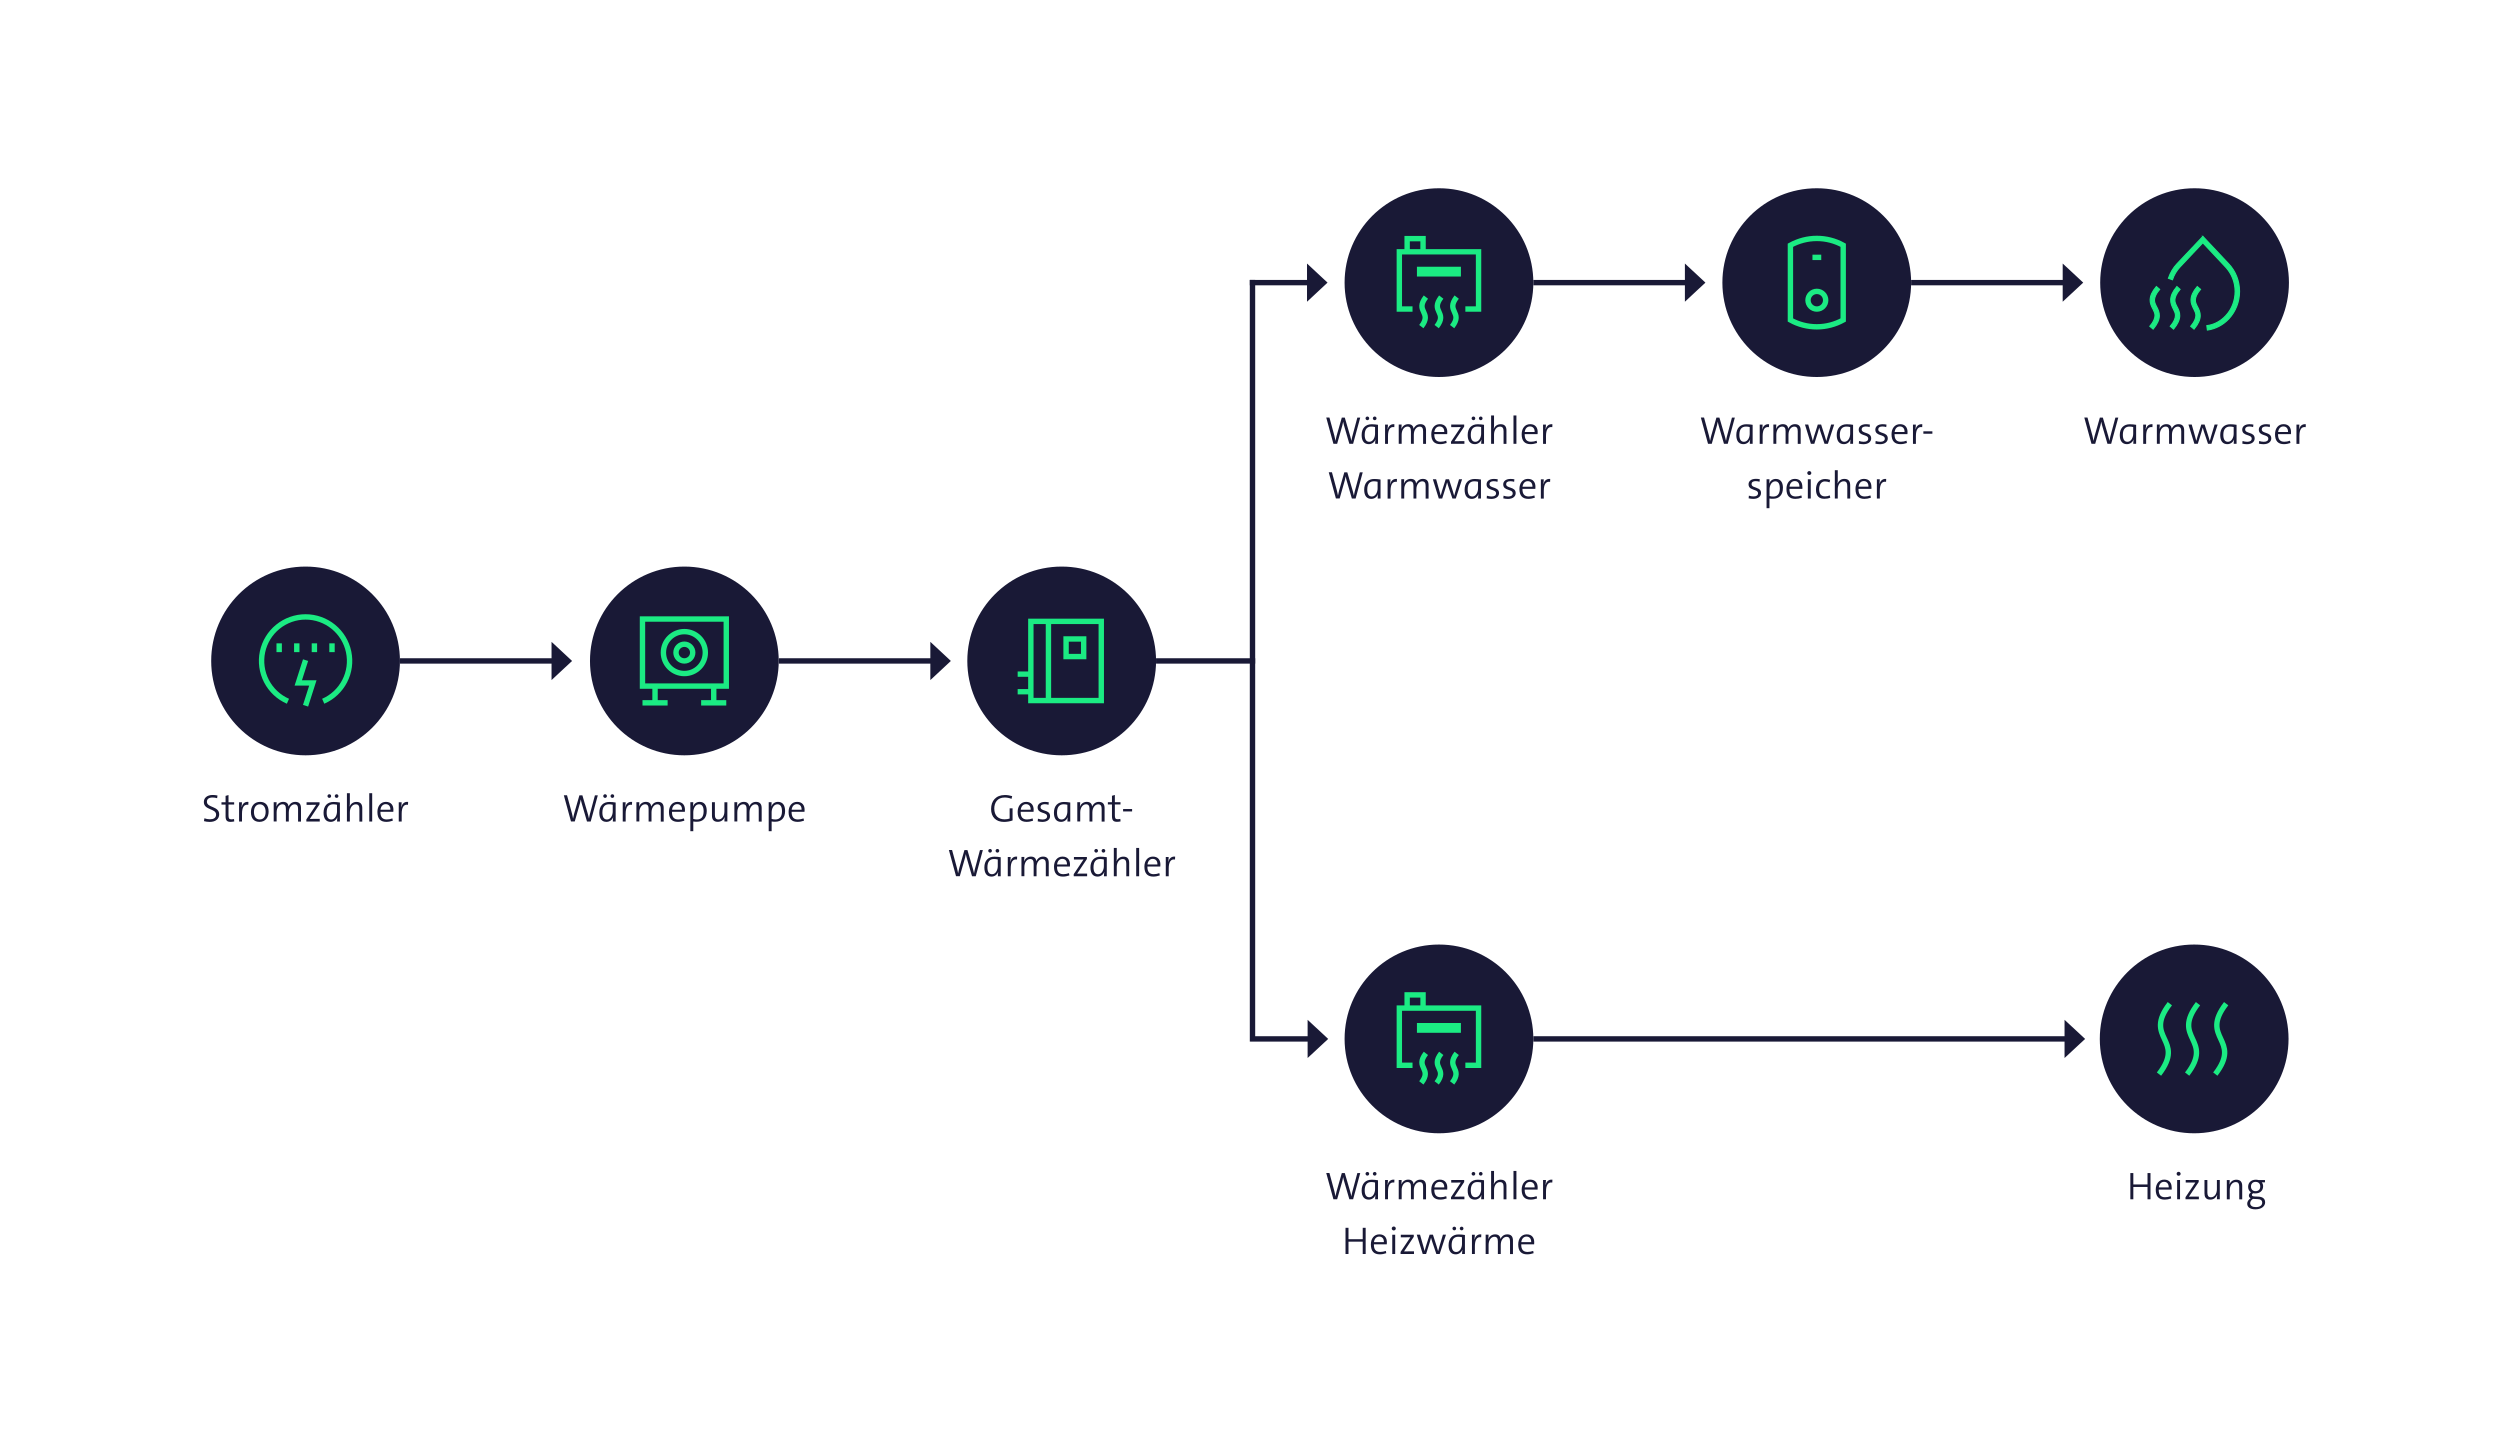 <?xml version="1.0" encoding="UTF-8"?>
<svg xmlns="http://www.w3.org/2000/svg" id="uuid-a3b509a4-7b6c-4c95-9999-f2cfce9d9f2f" version="1.1" viewBox="0 0 579.74 334.7">
  <rect x="0" y="0" width="579.74" height="334.7" fill="#808080" stroke="none"/>
  <defs>
    <style>
      .st0 {
        fill: #191936;
      }

      .st1 {
        fill: #fff;
      }

      .st2 {
        isolation: isolate;
      }

      .st3 {
        stroke-miterlimit: 10;
        stroke-width: .26px;
      }

      .st3, .st4 {
        stroke: #1beb83;
      }

      .st3, .st4, .st5 {
        fill: none;
      }

      .st6 {
        fill: #1beb83;
      }

      .st4, .st5 {
        stroke-width: 1.25px;
      }

      .st5 {
        stroke: #191936;
      }
    </style>
  </defs>
  <g id="uuid-f685efce-9c7c-441b-bcf1-b6409658426c">
    <g>
      <polygon class="st1" points="0 0 0 334.7 579.74 334.7 579.74 0 0 0 0 0"></polygon>
      <line class="st5" x1="92.75" y1="153.27" x2="128.74" y2="153.27"></line>
      <polyline class="st0" points="132.66 153.27 127.9 157.71 127.9 148.84 132.66 153.27"></polyline>
      <line class="st5" x1="180.59" y1="153.27" x2="216.59" y2="153.27"></line>
      <polyline class="st0" points="220.5 153.27 215.74 157.71 215.74 148.84 220.5 153.27"></polyline>
      <line class="st5" x1="355.57" y1="65.54" x2="391.56" y2="65.54"></line>
      <polyline class="st0" points="395.48 65.54 390.72 69.97 390.72 61.11 395.48 65.54"></polyline>
      <line class="st5" x1="443.18" y1="65.54" x2="479.18" y2="65.54"></line>
      <polyline class="st0" points="483.09 65.54 478.33 69.97 478.33 61.11 483.09 65.54"></polyline>
      <line class="st5" x1="355.57" y1="240.92" x2="479.61" y2="240.92"></line>
      <polyline class="st0" points="483.53 240.92 478.76 245.35 478.76 236.49 483.53 240.92"></polyline>
      <path class="st5" d="M290.45,241.54V64.91M290.1,240.92h13.98"></path>
      <polyline class="st0" points="308 240.92 303.23 245.35 303.23 236.49 308 240.92"></polyline>
      <path class="st5" d="M268.08,153.27h22.99M289.83,65.54h14.11"></path>
      <polyline class="st0" points="307.85 65.54 303.09 69.97 303.09 61.11 307.85 65.54"></polyline>
      <path class="st0" d="M50.42,184.47c-.33-.07-.74-.12-1.09-.12-1.31,0-2.06.68-2.06,1.63,0,1.94,2.84,1.46,2.84,2.92,0,.78-.59,1.09-1.42,1.09-.44,0-.91-.09-1.29-.23l-.1.66c.38.11.86.18,1.34.18,1.42,0,2.19-.75,2.19-1.76,0-1.95-2.85-1.49-2.85-2.91,0-.62.44-.99,1.31-.99.36,0,.74.06,1.06.16l.08-.62h-.01ZM54.27,189.93c-.18.05-.4.07-.62.07-.52,0-.66-.21-.66-.94v-2.49h1.31v-.53h-1.31v-1.67l-.68.19v1.49h-.95v.53h.95v2.68c0,.94.28,1.33,1.16,1.33.27,0,.6-.05.85-.1l-.05-.56ZM57.6,185.96c-.94-.11-1.4.55-1.58,1.21h-.02c.07-.4.11-.84.11-1.13h-.67v4.47h.68v-1.79c0-1.5.47-2.26,1.46-2.09l.03-.67h0ZM62.29,188.22c0-1.54-.78-2.27-1.97-2.27-1.4,0-2.13,1.05-2.13,2.37,0,1.54.78,2.27,1.98,2.27,1.4,0,2.12-1.05,2.12-2.37h0ZM61.6,188.27c0,1.22-.59,1.76-1.37,1.76-.84,0-1.34-.63-1.34-1.75s.54-1.76,1.36-1.76,1.35.64,1.35,1.76h0ZM69.8,190.51v-3.11c0-.83-.32-1.45-1.32-1.45-.91,0-1.4.65-1.57,1.07-.05-.57-.38-1.07-1.24-1.07-.74,0-1.32.43-1.58,1.09h-.02c.05-.29.07-.71.07-1.01h-.67v4.47h.68v-2.12c0-1.1.6-1.87,1.34-1.87.62,0,.81.41.81,1.11v2.89h.67v-2.12c0-1.16.66-1.87,1.34-1.87.63,0,.81.41.81,1.11v2.89h.68ZM74.15,190.51v-.62h-1.01c-.42,0-1.03,0-1.3.02l2.26-3.4v-.47h-3.01v.6h.96c.5,0,.98,0,1.27-.02l-2.28,3.41v.48h3.11ZM78.82,190.51v-4.41c-.45-.08-.96-.13-1.46-.13-1.44,0-2.33.91-2.33,2.51,0,1.38.6,2.11,1.65,2.11.71,0,1.29-.42,1.54-1.06h.02c-.06.28-.08.71-.08.98h.67,0ZM78.15,188.19c0,.8-.44,1.85-1.33,1.85-.74,0-1.07-.6-1.07-1.61,0-1.35.6-1.92,1.53-1.92.29,0,.58.04.87.11v1.58h0ZM78.48,184.6c0-.23-.19-.42-.42-.42s-.43.19-.43.42.19.43.43.43.42-.19.42-.43h0ZM76.79,184.6c0-.23-.19-.42-.42-.42s-.43.19-.43.42.19.43.43.43.42-.19.42-.43h0ZM84.01,190.51v-3.11c0-.8-.32-1.44-1.34-1.44-.77,0-1.33.42-1.59,1.08h-.02c.05-.23.07-.6.07-.9v-2.2h-.68v6.57h.68v-2.14c0-1.06.57-1.85,1.37-1.85.65,0,.84.41.84,1.11v2.89h.68-.01ZM86.31,190.51v-6.57h-.68v6.57h.68ZM90.99,189.79c-.45.16-.88.24-1.31.24-.99,0-1.48-.55-1.46-1.77h2.99s.02-.23.02-.48c0-.99-.5-1.83-1.74-1.83s-1.97,1.01-1.97,2.34c0,1.57.72,2.3,2.07,2.3.52,0,1.03-.11,1.5-.27l-.1-.53ZM88.23,187.77c.1-.83.58-1.29,1.21-1.29.68,0,1.11.47,1.09,1.29,0,0-2.3,0-2.3,0ZM94.63,185.96c-.94-.11-1.4.55-1.58,1.21h-.02c.07-.4.11-.84.11-1.13h-.67v4.47h.68v-1.79c0-1.5.47-2.26,1.46-2.09l.03-.67h-.01Z"></path>
      <g class="st2">
        <g class="st2">
          <path class="st0" d="M400.65,102.92h-.87l-1.24-4.27c-.04-.14-.07-.29-.11-.44-.04-.15-.07-.29-.09-.43h0c-.06.35-.12.64-.18.86l-1.21,4.27h-.87l-1.66-6.08h.74l1.14,4.19c.06.25.11.46.15.66.04.19.08.38.11.57h0c.04-.22.08-.43.13-.62.04-.19.09-.38.13-.56l1.21-4.23h.69l1.26,4.3c.05.17.1.36.14.55.05.19.09.38.13.56h0c.02-.17.05-.33.09-.5s.07-.33.11-.5l1.18-4.41h.67l-1.65,6.08Z"></path>
        </g>
      </g>
      <path class="st0" d="M406.43,102.92v-4.41c-.45-.08-.96-.13-1.46-.13-1.44,0-2.33.91-2.33,2.51,0,1.38.6,2.11,1.65,2.11.71,0,1.29-.42,1.54-1.06h.02c-.06.28-.08.71-.08.98h.67-.01ZM405.75,100.6c0,.8-.44,1.85-1.33,1.85-.74,0-1.07-.6-1.07-1.61,0-1.35.6-1.92,1.53-1.92.29,0,.58.04.87.11v1.58h0ZM410.23,98.38c-.94-.11-1.4.55-1.58,1.21h-.02c.07-.4.11-.84.11-1.13h-.67v4.47h.68v-1.79c0-1.5.47-2.26,1.46-2.09l.03-.67h0ZM417.57,102.92v-3.11c0-.83-.32-1.45-1.32-1.45-.91,0-1.4.65-1.57,1.07-.05-.57-.38-1.07-1.24-1.07-.74,0-1.32.43-1.58,1.09h-.02c.05-.29.07-.71.07-1.01h-.67v4.47h.68v-2.12c0-1.1.6-1.87,1.34-1.87.62,0,.81.41.81,1.11v2.89h.67v-2.12c0-1.16.66-1.87,1.34-1.87.63,0,.81.41.81,1.11v2.89h.68ZM425.35,98.45h-.72l-.81,2.71c-.13.45-.23.76-.3,1.09h-.02c-.06-.28-.14-.54-.32-1.1l-.87-2.7h-.77l-.86,2.7c-.11.36-.22.75-.3,1.09h0c-.06-.29-.19-.68-.29-1.08l-.77-2.71h-.76l1.38,4.47h.79l.82-2.63c.11-.38.23-.77.32-1.14h0c.07.28.16.59.25.86l.98,2.91h.78l1.46-4.47h0ZM429.72,102.92v-4.41c-.45-.08-.96-.13-1.46-.13-1.44,0-2.33.91-2.33,2.51,0,1.38.6,2.11,1.65,2.11.71,0,1.29-.42,1.54-1.06h.02c-.06.28-.08.71-.08.98h.67-.01ZM429.05,100.6c0,.8-.44,1.85-1.33,1.85-.74,0-1.07-.6-1.07-1.61,0-1.35.6-1.92,1.53-1.92.29,0,.58.04.87.11v1.58h0ZM433.63,98.46c-.28-.05-.59-.09-.89-.09-1.13,0-1.71.56-1.71,1.26,0,1.58,2.2,1.02,2.2,2.09,0,.46-.37.73-1.04.73-.36,0-.79-.08-1.08-.19l-.06.62c.29.07.69.13,1.07.13,1.17,0,1.8-.6,1.8-1.34,0-1.58-2.21-1.03-2.21-2.09,0-.41.32-.68.95-.68.31,0,.63.05.9.14l.06-.58h0ZM437.48,98.46c-.28-.05-.59-.09-.89-.09-1.13,0-1.71.56-1.71,1.26,0,1.58,2.2,1.02,2.2,2.09,0,.46-.37.73-1.04.73-.36,0-.79-.08-1.08-.19l-.06.62c.29.07.69.13,1.07.13,1.17,0,1.8-.6,1.8-1.34,0-1.58-2.21-1.03-2.21-2.09,0-.41.32-.68.95-.68.31,0,.63.05.9.14l.06-.58h0ZM442.11,102.2c-.45.16-.88.24-1.31.24-.99,0-1.48-.55-1.46-1.77h2.99s.02-.23.02-.48c0-.99-.5-1.83-1.74-1.83s-1.97,1.01-1.97,2.34c0,1.57.72,2.3,2.07,2.3.52,0,1.03-.11,1.5-.27l-.1-.53ZM439.36,100.18c.1-.83.58-1.29,1.21-1.29.68,0,1.11.47,1.09,1.29h-2.3ZM445.77,98.38c-.94-.11-1.4.55-1.58,1.21h-.02c.07-.4.11-.84.11-1.13h-.67v4.47h.68v-1.79c0-1.5.47-2.26,1.46-2.09l.03-.67h0Z"></path>
      <g class="st2">
        <g class="st2">
          <path class="st0" d="M446.02,100.58v-.56h2.09v.56h-2.09Z"></path>
        </g>
      </g>
      <g class="st2">
        <g class="st2">
          <path class="st0" d="M408.37,114.35c0,.19-.04.36-.12.52s-.19.3-.35.43-.34.22-.57.29c-.23.07-.48.1-.76.1-.18,0-.37-.01-.56-.04s-.36-.05-.51-.09l.06-.62c.15.05.32.1.52.13s.38.05.56.05c.33,0,.58-.06.77-.19.18-.13.27-.31.27-.54,0-.17-.05-.3-.15-.4s-.2-.17-.31-.22c-.11-.04-.3-.12-.57-.21-.27-.1-.48-.19-.64-.28-.16-.09-.28-.21-.38-.37-.1-.16-.15-.36-.15-.61,0-.18.04-.34.11-.5.07-.15.18-.28.33-.4.15-.12.33-.21.54-.27.21-.06.46-.09.73-.09.14,0,.29,0,.45.02.15.01.3.04.45.07l-.06.58c-.14-.04-.28-.08-.44-.1-.16-.02-.31-.04-.46-.04-.31,0-.55.06-.71.18s-.24.29-.24.5c0,.16.05.29.15.4.1.1.2.18.31.22s.3.12.57.21c.27.1.48.19.64.28.15.09.28.21.38.37s.15.36.15.61Z"></path>
          <path class="st0" d="M413.45,113.17c0,.79-.2,1.41-.61,1.84-.41.44-.96.65-1.68.65-.17,0-.31,0-.44-.01-.12,0-.25-.03-.39-.05v2.25h-.67v-6.71h.67c0,.16,0,.33-.02.52-.01.18-.03.33-.05.45h.02c.13-.32.32-.58.59-.77.27-.19.58-.28.94-.28.53,0,.93.18,1.22.54.29.36.43.88.43,1.57ZM412.73,113.23c0-.52-.09-.91-.26-1.19-.18-.28-.44-.42-.8-.42-.21,0-.41.06-.57.17-.17.11-.31.26-.42.44-.11.18-.19.38-.25.6s-.08.43-.08.63v1.57c.25.08.54.12.87.12.23,0,.44-.04.63-.11.19-.07.35-.19.48-.34s.23-.35.3-.59c.07-.24.11-.53.11-.86Z"></path>
          <path class="st0" d="M417.97,112.88c0,.1,0,.2,0,.29,0,.09,0,.15-.01.19h-3c0,.61.11,1.05.35,1.34.24.29.61.43,1.11.43.22,0,.43-.02.65-.06s.44-.1.67-.18l.1.53c-.53.18-1.03.27-1.5.27-.68,0-1.2-.19-1.55-.57-.35-.38-.52-.95-.52-1.73,0-.33.04-.64.13-.93.09-.29.22-.54.39-.75s.38-.37.62-.49c.24-.12.52-.17.82-.17s.56.05.78.14c.22.09.4.22.54.39.14.17.24.36.31.58.07.22.1.46.1.71ZM417.28,112.86c0-.41-.09-.73-.28-.96-.19-.23-.46-.34-.81-.34-.32,0-.59.11-.81.34s-.35.54-.4.96h2.3Z"></path>
          <path class="st0" d="M420.04,109.7c0,.13-.05.23-.14.32s-.2.13-.33.13c-.13,0-.24-.04-.33-.13-.09-.09-.14-.2-.14-.33s.04-.23.14-.32c.09-.09.2-.13.33-.13.13,0,.24.04.33.13s.14.2.14.33ZM419.23,115.61v-4.47h.68v4.47h-.68Z"></path>
          <path class="st0" d="M424.42,115.42c-.19.08-.41.15-.64.19-.23.04-.47.06-.72.06-.27,0-.52-.04-.75-.1-.23-.07-.44-.18-.62-.35-.18-.16-.32-.38-.42-.66-.1-.28-.15-.62-.15-1.03s.05-.74.15-1.05c.1-.31.24-.57.43-.77.19-.21.41-.36.67-.47s.55-.16.87-.16c.4,0,.78.07,1.16.2l-.13.58c-.17-.07-.34-.12-.53-.16-.19-.04-.37-.06-.56-.06-.21,0-.4.04-.56.13-.17.09-.31.21-.42.37-.11.16-.2.35-.26.56s-.09.46-.09.72c0,.25.02.47.07.67.04.2.12.37.22.53.1.15.24.27.42.36.18.09.39.13.65.13.39,0,.76-.08,1.1-.23l.13.56Z"></path>
          <path class="st0" d="M428.38,115.61v-2.89c0-.35-.06-.63-.18-.82s-.34-.29-.66-.29c-.2,0-.38.05-.55.14s-.31.22-.44.39-.22.36-.28.59c-.07.23-.1.47-.1.73v2.14h-.68v-6.57h.68v2.2c0,.15,0,.3-.01.45,0,.15-.03.3-.06.44h.02c.13-.32.33-.58.6-.78.27-.19.6-.29.99-.29.26,0,.47.04.64.11.17.08.31.18.41.31.1.13.18.28.22.46.04.18.07.37.07.56v3.11h-.67Z"></path>
          <path class="st0" d="M433.98,112.88c0,.1,0,.2,0,.29,0,.09,0,.15-.01.19h-3c0,.61.11,1.05.35,1.34.24.29.61.43,1.11.43.22,0,.43-.02.65-.06s.44-.1.67-.18l.1.53c-.53.18-1.03.27-1.5.27-.68,0-1.2-.19-1.55-.57-.35-.38-.52-.95-.52-1.73,0-.33.04-.64.13-.93.09-.29.22-.54.39-.75s.38-.37.62-.49c.24-.12.52-.17.82-.17s.56.05.78.14c.22.09.4.22.54.39.14.17.24.36.31.58.07.22.1.46.1.71ZM433.29,112.86c0-.41-.09-.73-.28-.96-.19-.23-.46-.34-.81-.34-.32,0-.59.11-.81.34s-.35.54-.4.96h2.3Z"></path>
          <path class="st0" d="M437.37,111.73c-.49-.08-.85.05-1.09.41-.24.36-.36.92-.36,1.68v1.79h-.68v-4.47h.67c0,.16,0,.34-.03.54-.02.2-.04.4-.08.58h.02c.05-.17.11-.33.2-.48.08-.15.19-.29.32-.41s.28-.2.46-.26c.18-.06.38-.07.6-.05l-.03.67Z"></path>
        </g>
      </g>
      <g class="st2">
        <g class="st2">
          <path class="st0" d="M313.78,102.92h-.87l-1.24-4.27c-.04-.14-.07-.29-.11-.44-.04-.15-.07-.29-.09-.43h0c-.06.35-.12.64-.18.86l-1.21,4.27h-.87l-1.66-6.08h.74l1.14,4.19c.06.25.11.46.15.66.04.19.08.38.11.57h0c.04-.22.08-.43.13-.62.04-.19.09-.38.13-.56l1.21-4.23h.69l1.26,4.3c.05.17.1.36.14.55.05.19.09.38.13.56h0c.02-.17.05-.33.09-.5s.07-.33.11-.5l1.18-4.41h.67l-1.65,6.08Z"></path>
        </g>
      </g>
      <path class="st0" d="M319.55,102.92v-4.41c-.45-.08-.96-.13-1.46-.13-1.44,0-2.33.91-2.33,2.51,0,1.38.6,2.11,1.65,2.11.71,0,1.29-.42,1.54-1.06h.02c-.06.28-.08.71-.08.98h.67-.01ZM318.87,100.6c0,.8-.44,1.85-1.33,1.85-.74,0-1.07-.6-1.07-1.61,0-1.35.6-1.92,1.53-1.92.29,0,.58.04.87.11v1.58h0ZM319.21,97.01c0-.23-.19-.42-.42-.42s-.43.19-.43.42.19.43.43.43.42-.19.42-.43h0ZM317.51,97.01c0-.23-.19-.42-.42-.42s-.43.19-.43.42.19.43.43.43.42-.19.42-.43h0ZM323.35,98.38c-.94-.11-1.4.55-1.58,1.21h-.02c.07-.4.11-.84.11-1.13h-.67v4.47h.68v-1.79c0-1.5.47-2.26,1.46-2.09l.03-.67h0ZM330.69,102.92v-3.11c0-.83-.32-1.45-1.32-1.45-.91,0-1.4.65-1.57,1.07-.05-.57-.38-1.07-1.24-1.07-.74,0-1.32.43-1.58,1.09h-.02c.05-.29.07-.71.07-1.01h-.67v4.47h.68v-2.12c0-1.1.6-1.87,1.34-1.87.62,0,.81.41.81,1.11v2.89h.67v-2.12c0-1.16.66-1.87,1.34-1.87.63,0,.81.41.81,1.11v2.89h.68ZM335.38,102.2c-.45.16-.88.24-1.31.24-.99,0-1.48-.55-1.46-1.77h2.99s.02-.23.02-.48c0-.99-.5-1.83-1.74-1.83s-1.97,1.01-1.97,2.34c0,1.57.72,2.3,2.07,2.3.52,0,1.03-.11,1.5-.27l-.1-.53ZM332.62,100.18c.1-.83.58-1.29,1.21-1.29.68,0,1.11.47,1.09,1.29h-2.3ZM339.59,102.92v-.62h-1.01c-.42,0-1.03,0-1.3.02l2.26-3.4v-.47h-3.01v.6h.96c.5,0,.98,0,1.27-.02l-2.28,3.41v.48h3.11Z"></path>
      <path class="st0" d="M344.14,102.92v-4.41c-.45-.08-.96-.13-1.46-.13-1.44,0-2.33.91-2.33,2.51,0,1.38.6,2.11,1.65,2.11.71,0,1.29-.42,1.54-1.06h.02c-.06.28-.08.71-.08.98h.67-.01ZM343.47,100.6c0,.8-.44,1.85-1.33,1.85-.74,0-1.07-.6-1.07-1.61,0-1.35.6-1.92,1.53-1.92.29,0,.58.04.87.11v1.58h0ZM343.8,97.01c0-.23-.19-.42-.42-.42s-.43.19-.43.42.19.43.43.43.42-.19.42-.43h0ZM342.11,97.01c0-.23-.19-.42-.42-.42s-.43.19-.43.42.19.43.43.43.42-.19.42-.43h0ZM349.34,102.92v-3.11c0-.8-.32-1.44-1.34-1.44-.77,0-1.33.42-1.59,1.08h-.02c.05-.23.07-.6.07-.9v-2.2h-.68v6.57h.68v-2.14c0-1.06.57-1.85,1.37-1.85.65,0,.84.41.84,1.11v2.89h.68-.01ZM351.65,102.92v-6.57h-.68v6.57h.68ZM356.34,102.2c-.45.16-.88.24-1.31.24-.99,0-1.48-.55-1.46-1.77h2.99s.02-.23.02-.48c0-.99-.5-1.83-1.74-1.83s-1.97,1.01-1.97,2.34c0,1.57.72,2.3,2.07,2.3.52,0,1.03-.11,1.5-.27l-.1-.53ZM353.58,100.18c.1-.83.58-1.29,1.21-1.29.68,0,1.11.47,1.09,1.29h-2.3ZM359.99,98.38c-.94-.11-1.4.55-1.58,1.21h-.02c.07-.4.11-.84.11-1.13h-.67v4.47h.68v-1.79c0-1.5.47-2.26,1.46-2.09l.03-.67h0Z"></path>
      <g class="st2">
        <g class="st2">
          <path class="st0" d="M314.36,115.61h-.87l-1.24-4.27c-.04-.14-.07-.29-.11-.44-.04-.15-.07-.29-.09-.43h0c-.06.35-.12.64-.18.86l-1.21,4.27h-.87l-1.66-6.08h.74l1.14,4.19c.06.25.11.46.15.66.04.19.08.38.11.57h0c.04-.22.08-.43.13-.62.04-.19.09-.38.13-.56l1.21-4.23h.69l1.26,4.3c.05.17.1.36.14.55.05.19.09.38.13.56h0c.02-.17.05-.33.09-.5s.07-.33.11-.5l1.18-4.41h.67l-1.65,6.08Z"></path>
        </g>
      </g>
      <path class="st0" d="M320.14,115.61v-4.41c-.45-.08-.96-.13-1.46-.13-1.44,0-2.33.91-2.33,2.51,0,1.38.6,2.11,1.65,2.11.71,0,1.29-.42,1.54-1.06h.02c-.06.28-.08.71-.08.98h.67-.01ZM319.46,113.29c0,.8-.44,1.85-1.33,1.85-.74,0-1.07-.6-1.07-1.61,0-1.35.6-1.92,1.53-1.92.29,0,.58.04.87.11v1.58h0ZM323.94,111.07c-.94-.11-1.4.55-1.58,1.21h-.02c.07-.4.11-.84.11-1.13h-.67v4.47h.68v-1.79c0-1.5.47-2.26,1.46-2.09l.03-.67h0ZM331.28,115.61v-3.11c0-.83-.32-1.45-1.32-1.45-.91,0-1.4.65-1.57,1.07-.05-.57-.38-1.07-1.24-1.07-.74,0-1.32.43-1.58,1.09h-.02c.05-.29.07-.71.07-1.01h-.67v4.47h.68v-2.12c0-1.1.6-1.87,1.34-1.87.62,0,.81.41.81,1.11v2.89h.67v-2.12c0-1.16.66-1.87,1.34-1.87.63,0,.81.41.81,1.11v2.89h.68ZM339.06,111.14h-.72l-.81,2.71c-.13.45-.23.76-.3,1.09h-.02c-.06-.28-.14-.54-.32-1.1l-.87-2.7h-.77l-.86,2.7c-.11.36-.22.75-.3,1.09h0c-.06-.29-.19-.68-.29-1.08l-.77-2.71h-.76l1.38,4.47h.79l.82-2.63c.11-.38.23-.77.32-1.14h0c.07.28.16.59.25.86l.98,2.91h.78l1.46-4.47h0ZM343.43,115.61v-4.41c-.45-.08-.96-.13-1.46-.13-1.44,0-2.33.91-2.33,2.51,0,1.38.6,2.11,1.65,2.11.71,0,1.29-.42,1.54-1.06h.02c-.06.28-.08.71-.08.98h.67-.01ZM342.75,113.29c0,.8-.44,1.85-1.33,1.85-.74,0-1.07-.6-1.07-1.61,0-1.35.6-1.92,1.53-1.92.29,0,.58.04.87.11v1.58h0ZM347.33,111.15c-.28-.05-.59-.09-.89-.09-1.13,0-1.71.56-1.71,1.26,0,1.58,2.2,1.02,2.2,2.09,0,.46-.37.73-1.04.73-.36,0-.79-.08-1.08-.19l-.06.62c.29.07.69.13,1.07.13,1.17,0,1.8-.6,1.8-1.34,0-1.58-2.21-1.03-2.21-2.09,0-.41.32-.68.95-.68.31,0,.63.05.9.14l.06-.58h0ZM351.19,111.15c-.28-.05-.59-.09-.89-.09-1.13,0-1.71.56-1.71,1.26,0,1.58,2.2,1.02,2.2,2.09,0,.46-.37.73-1.04.73-.36,0-.79-.08-1.08-.19l-.06.62c.29.07.69.13,1.07.13,1.17,0,1.8-.6,1.8-1.34,0-1.58-2.21-1.03-2.21-2.09,0-.41.32-.68.95-.68.31,0,.63.05.9.14l.06-.58h0ZM355.82,114.89c-.45.16-.88.24-1.31.24-.99,0-1.48-.55-1.46-1.77h2.99s.02-.23.02-.48c0-.99-.5-1.83-1.74-1.83s-1.97,1.01-1.97,2.34c0,1.57.72,2.3,2.07,2.3.52,0,1.03-.11,1.5-.27l-.1-.53ZM353.07,112.87c.1-.83.58-1.29,1.21-1.29.68,0,1.11.47,1.09,1.29h-2.3ZM359.48,111.07c-.94-.11-1.4.55-1.58,1.21h-.02c.07-.4.11-.84.11-1.13h-.67v4.47h.68v-1.79c0-1.5.47-2.26,1.46-2.09l.03-.67h0Z"></path>
      <g class="st2">
        <g class="st2">
          <path class="st0" d="M313.78,278.11h-.87l-1.24-4.27c-.04-.14-.07-.29-.11-.44-.04-.15-.07-.29-.09-.43h0c-.06.35-.12.64-.18.86l-1.21,4.27h-.87l-1.66-6.08h.74l1.14,4.19c.06.25.11.46.15.66.04.19.08.38.11.57h0c.04-.22.08-.43.13-.62.04-.19.09-.38.13-.56l1.21-4.23h.69l1.26,4.3c.05.17.1.36.14.55.05.19.09.38.13.56h0c.02-.17.05-.33.09-.5s.07-.33.11-.5l1.18-4.41h.67l-1.65,6.08Z"></path>
        </g>
      </g>
      <path class="st0" d="M319.55,278.11v-4.41c-.45-.08-.96-.13-1.46-.13-1.44,0-2.33.91-2.33,2.51,0,1.38.6,2.11,1.65,2.11.71,0,1.29-.42,1.54-1.06h.02c-.06.28-.08.71-.08.98h.67-.01ZM318.87,275.79c0,.8-.44,1.85-1.33,1.85-.74,0-1.07-.6-1.07-1.61,0-1.35.6-1.92,1.53-1.92.29,0,.58.04.87.11v1.58h0ZM319.21,272.19c0-.23-.19-.42-.42-.42s-.43.19-.43.42.19.43.43.43.42-.19.42-.43h0ZM317.51,272.19c0-.23-.19-.42-.42-.42s-.43.19-.43.42.19.43.43.43.42-.19.42-.43h0ZM323.35,273.56c-.94-.11-1.4.55-1.58,1.21h-.02c.07-.4.11-.84.11-1.13h-.67v4.47h.68v-1.79c0-1.5.47-2.26,1.46-2.09l.03-.67h0ZM330.69,278.11v-3.11c0-.83-.32-1.45-1.32-1.45-.91,0-1.4.65-1.57,1.07-.05-.57-.38-1.07-1.24-1.07-.74,0-1.32.43-1.58,1.09h-.02c.05-.29.07-.71.07-1.01h-.67v4.47h.68v-2.12c0-1.1.6-1.87,1.34-1.87.62,0,.81.41.81,1.11v2.89h.67v-2.12c0-1.16.66-1.87,1.34-1.87.63,0,.81.41.81,1.11v2.89h.68ZM335.38,277.39c-.45.16-.88.24-1.31.24-.99,0-1.48-.55-1.46-1.77h2.99s.02-.23.02-.48c0-.99-.5-1.83-1.74-1.83s-1.97,1.01-1.97,2.34c0,1.57.72,2.3,2.07,2.3.52,0,1.03-.11,1.5-.27l-.1-.53ZM332.62,275.36c.1-.83.58-1.29,1.21-1.29.68,0,1.11.47,1.09,1.29h-2.3ZM339.59,278.11v-.62h-1.01c-.42,0-1.03,0-1.3.02l2.26-3.4v-.47h-3.01v.6h.96c.5,0,.98,0,1.27-.02l-2.28,3.41v.48h3.11Z"></path>
      <path class="st0" d="M344.14,278.11v-4.41c-.45-.08-.96-.13-1.46-.13-1.44,0-2.33.91-2.33,2.51,0,1.38.6,2.11,1.65,2.11.71,0,1.29-.42,1.54-1.06h.02c-.06.28-.08.71-.08.98h.67-.01ZM343.47,275.79c0,.8-.44,1.85-1.33,1.85-.74,0-1.07-.6-1.07-1.61,0-1.35.6-1.92,1.53-1.92.29,0,.58.04.87.11v1.58h0ZM343.8,272.19c0-.23-.19-.42-.42-.42s-.43.19-.43.42.19.43.43.43.42-.19.42-.43h0ZM342.11,272.19c0-.23-.19-.42-.42-.42s-.43.19-.43.42.19.43.43.43.42-.19.42-.43h0ZM349.34,278.11v-3.11c0-.8-.32-1.44-1.34-1.44-.77,0-1.33.42-1.59,1.08h-.02c.05-.23.07-.6.07-.9v-2.2h-.68v6.57h.68v-2.14c0-1.06.57-1.85,1.37-1.85.65,0,.84.41.84,1.11v2.89h.68-.01ZM351.65,278.11v-6.57h-.68v6.57h.68ZM356.34,277.39c-.45.16-.88.24-1.31.24-.99,0-1.48-.55-1.46-1.77h2.99s.02-.23.02-.48c0-.99-.5-1.83-1.74-1.83s-1.97,1.01-1.97,2.34c0,1.57.72,2.3,2.07,2.3.52,0,1.03-.11,1.5-.27l-.1-.53ZM353.58,275.36c.1-.83.58-1.29,1.21-1.29.68,0,1.11.47,1.09,1.29h-2.3ZM359.99,273.56c-.94-.11-1.4.55-1.58,1.21h-.02c.07-.4.11-.84.11-1.13h-.67v4.47h.68v-1.79c0-1.5.47-2.26,1.46-2.09l.03-.67h0Z"></path>
      <path class="st0" d="M316.69,290.8v-6.08h-.68v2.64h-3.3v-2.64h-.69v6.08h.69v-2.86h3.3v2.86h.68ZM321.37,290.08c-.45.16-.88.24-1.31.24-.99,0-1.48-.55-1.46-1.77h2.99s.02-.23.02-.48c0-.99-.5-1.83-1.74-1.83s-1.97,1.01-1.97,2.34c0,1.57.72,2.3,2.07,2.3.52,0,1.03-.11,1.5-.27l-.1-.53ZM318.62,288.05c.1-.83.58-1.29,1.21-1.29.68,0,1.11.47,1.09,1.29h-2.3ZM323.68,284.88c0-.26-.22-.46-.47-.46s-.47.21-.47.46.21.46.47.46.47-.21.47-.46h0ZM323.54,290.8v-4.47h-.68v4.47h.68ZM327.9,290.8v-.62h-1.01c-.42,0-1.03,0-1.3.02l2.26-3.4v-.47h-3.01v.6h.96c.5,0,.98,0,1.27-.02l-2.28,3.41v.48h3.11ZM335.33,286.32h-.72l-.81,2.71c-.13.45-.23.76-.3,1.09h-.02c-.06-.28-.14-.54-.32-1.1l-.87-2.7h-.77l-.86,2.7c-.11.36-.22.75-.3,1.09h0c-.06-.29-.19-.68-.29-1.08l-.77-2.71h-.76l1.38,4.47h.79l.82-2.63c.11-.38.23-.77.32-1.14h0c.07.28.16.59.25.86l.98,2.91h.78l1.46-4.47h0ZM339.71,290.8v-4.41c-.45-.08-.96-.13-1.46-.13-1.44,0-2.33.91-2.33,2.51,0,1.38.6,2.11,1.65,2.11.71,0,1.29-.42,1.54-1.06h.02c-.06.28-.08.71-.08.98h.67-.01ZM339.03,288.48c0,.8-.44,1.85-1.33,1.85-.74,0-1.07-.6-1.07-1.61,0-1.35.6-1.92,1.53-1.92.29,0,.58.04.87.11v1.58h0ZM339.37,284.88c0-.23-.19-.42-.42-.42s-.43.19-.43.42.19.43.43.43.42-.19.42-.43h0ZM337.67,284.88c0-.23-.19-.42-.42-.42s-.43.19-.43.42.19.43.43.43.42-.19.42-.43h0ZM343.5,286.25c-.94-.11-1.4.55-1.58,1.21h-.02c.07-.4.11-.84.11-1.13h-.67v4.47h.68v-1.79c0-1.5.47-2.26,1.46-2.09l.03-.67h0ZM350.85,290.8v-3.11c0-.83-.32-1.45-1.32-1.45-.91,0-1.4.65-1.57,1.07-.05-.57-.38-1.07-1.24-1.07-.74,0-1.32.43-1.58,1.09h-.02c.05-.29.07-.71.07-1.01h-.67v4.47h.68v-2.12c0-1.1.6-1.87,1.34-1.87.62,0,.81.41.81,1.11v2.89h.67v-2.12c0-1.16.66-1.87,1.34-1.87.63,0,.81.41.81,1.11v2.89h.68ZM355.54,290.08c-.45.16-.88.24-1.31.24-.99,0-1.48-.55-1.46-1.77h2.99s.02-.23.02-.48c0-.99-.5-1.83-1.74-1.83s-1.97,1.01-1.97,2.34c0,1.57.72,2.3,2.07,2.3.52,0,1.03-.11,1.5-.27l-.1-.53ZM352.78,288.05c.1-.83.58-1.29,1.21-1.29.68,0,1.11.47,1.09,1.29h-2.3Z"></path>
      <path class="st0" d="M234.82,187.45h-.69v2.37c-.36.12-.74.18-1.18.18-1.48,0-2.38-.9-2.38-2.5,0-1.33.69-2.56,2.41-2.56.54,0,1.09.11,1.59.31l.15-.63c-.53-.16-1.09-.26-1.67-.26-2.14,0-3.22,1.39-3.22,3.25s1.13,2.99,3,2.99c.64,0,1.37-.12,1.98-.34v-2.8h.01ZM239.46,189.79c-.45.16-.88.24-1.31.24-.99,0-1.48-.55-1.46-1.77h2.99s.02-.23.02-.48c0-.99-.5-1.83-1.74-1.83s-1.97,1.01-1.97,2.34c0,1.57.72,2.3,2.07,2.3.52,0,1.03-.11,1.5-.27l-.1-.53ZM236.71,187.77c.1-.83.58-1.29,1.21-1.29.68,0,1.11.47,1.09,1.29h-2.3ZM243.22,186.05c-.28-.05-.59-.09-.89-.09-1.13,0-1.71.56-1.71,1.26,0,1.58,2.2,1.02,2.2,2.09,0,.46-.37.73-1.04.73-.36,0-.79-.08-1.08-.19l-.06.62c.29.07.69.13,1.07.13,1.17,0,1.8-.6,1.8-1.34,0-1.58-2.21-1.03-2.21-2.09,0-.41.32-.68.95-.68.31,0,.63.05.9.14l.06-.58h.01ZM248.19,190.51v-4.41c-.45-.08-.96-.13-1.46-.13-1.44,0-2.33.91-2.33,2.51,0,1.38.6,2.11,1.65,2.11.71,0,1.29-.42,1.54-1.06h.02c-.06.28-.08.71-.08.98h.67,0ZM247.52,188.19c0,.8-.44,1.85-1.33,1.85-.74,0-1.07-.6-1.07-1.61,0-1.35.6-1.92,1.53-1.92.29,0,.58.04.87.11v1.58h0ZM256.15,190.51v-3.11c0-.83-.32-1.45-1.32-1.45-.91,0-1.4.65-1.57,1.07-.05-.57-.38-1.07-1.24-1.07-.74,0-1.32.43-1.58,1.09h-.02c.05-.29.07-.71.07-1.01h-.67v4.47h.68v-2.12c0-1.1.6-1.87,1.34-1.87.62,0,.81.41.81,1.11v2.89h.67v-2.12c0-1.16.66-1.87,1.34-1.87.63,0,.81.41.81,1.11v2.89h.68Z"></path>
      <g class="st2">
        <g class="st2">
          <path class="st0" d="M259.87,190.48c-.13.03-.27.05-.42.07-.15.02-.3.03-.43.03-.22,0-.41-.03-.55-.08-.15-.05-.27-.13-.36-.24-.09-.11-.15-.24-.19-.41-.04-.17-.06-.37-.06-.61v-2.68h-.95v-.53h.95v-1.49l.67-.19v1.67h1.31v.53h-1.31v2.49c0,.19.01.34.03.46s.06.21.1.28c.05.07.11.12.2.15.08.03.19.04.32.04.22,0,.43-.02.62-.07l.05.56Z"></path>
          <path class="st0" d="M260.44,188.17v-.56h2.09v.56h-2.09Z"></path>
        </g>
      </g>
      <g class="st2">
        <g class="st2">
          <path class="st0" d="M226.28,203.2h-.87l-1.24-4.27c-.04-.14-.07-.29-.11-.44-.04-.15-.07-.29-.09-.43h0c-.06.35-.12.64-.18.86l-1.22,4.27h-.87l-1.66-6.08h.74l1.14,4.19c.06.25.11.46.15.66.04.19.08.38.11.57h0c.04-.22.08-.43.13-.62.04-.19.09-.38.13-.56l1.21-4.23h.69l1.26,4.3c.05.17.1.36.14.55.05.19.09.38.13.56h0c.02-.17.05-.33.09-.5s.07-.33.11-.5l1.18-4.41h.67l-1.65,6.08Z"></path>
        </g>
      </g>
      <path class="st0" d="M232.06,203.2v-4.41c-.45-.08-.96-.13-1.46-.13-1.44,0-2.33.91-2.33,2.51,0,1.38.6,2.11,1.65,2.11.71,0,1.29-.42,1.54-1.06h.02c-.06.28-.08.71-.08.98h.67,0ZM231.38,200.88c0,.8-.44,1.85-1.33,1.85-.74,0-1.07-.6-1.07-1.61,0-1.35.6-1.92,1.53-1.92.29,0,.58.04.87.11v1.58h0ZM231.72,197.29c0-.23-.19-.42-.42-.42s-.43.19-.43.42.19.43.43.43.42-.19.42-.43h0ZM230.02,197.29c0-.23-.19-.42-.42-.42s-.43.19-.43.42.19.43.43.43.42-.19.42-.43h0ZM235.86,198.65c-.94-.11-1.4.55-1.58,1.21h-.02c.07-.4.11-.84.11-1.13h-.67v4.47h.68v-1.79c0-1.5.47-2.26,1.46-2.09l.03-.67h0ZM243.2,203.2v-3.11c0-.83-.32-1.45-1.32-1.45-.91,0-1.4.65-1.57,1.07-.05-.57-.38-1.07-1.24-1.07-.74,0-1.32.43-1.58,1.09h-.02c.05-.29.07-.71.07-1.01h-.67v4.47h.68v-2.12c0-1.1.6-1.87,1.34-1.87.62,0,.81.41.81,1.11v2.89h.67v-2.12c0-1.16.66-1.87,1.34-1.87.63,0,.81.41.81,1.11v2.89h.68ZM247.89,202.48c-.45.16-.88.24-1.31.24-.99,0-1.48-.55-1.46-1.77h2.99s.02-.23.02-.48c0-.99-.5-1.83-1.74-1.83s-1.97,1.01-1.97,2.34c0,1.57.72,2.3,2.07,2.3.52,0,1.03-.11,1.5-.27l-.1-.53ZM245.13,200.46c.1-.83.58-1.29,1.21-1.29.68,0,1.11.47,1.09,1.29h-2.3ZM252.1,203.2v-.62h-1.01c-.42,0-1.03,0-1.3.02l2.26-3.4v-.47h-3.01v.6h.96c.5,0,.98,0,1.27-.02l-2.28,3.41v.48h3.11Z"></path>
      <path class="st0" d="M256.66,203.2v-4.41c-.45-.08-.96-.13-1.46-.13-1.44,0-2.33.91-2.33,2.51,0,1.38.6,2.11,1.65,2.11.71,0,1.29-.42,1.54-1.06h.02c-.06.28-.08.71-.08.98h.67,0ZM255.98,200.88c0,.8-.44,1.85-1.33,1.85-.74,0-1.07-.6-1.07-1.61,0-1.35.6-1.92,1.53-1.92.29,0,.58.04.87.11v1.58h0ZM256.31,197.29c0-.23-.19-.42-.42-.42s-.43.19-.43.42.19.43.43.43.42-.19.42-.43h0ZM254.62,197.29c0-.23-.19-.42-.42-.42s-.43.19-.43.42.19.43.43.43.42-.19.42-.43h0ZM261.85,203.2v-3.11c0-.8-.32-1.44-1.34-1.44-.77,0-1.33.42-1.59,1.08h-.02c.05-.23.07-.6.07-.9v-2.2h-.68v6.57h.68v-2.14c0-1.06.57-1.85,1.37-1.85.65,0,.84.41.84,1.11v2.89h.68-.01ZM264.16,203.2v-6.57h-.68v6.57h.68ZM268.85,202.48c-.45.16-.88.24-1.31.24-.99,0-1.48-.55-1.46-1.77h2.99s.02-.23.02-.48c0-.99-.5-1.83-1.74-1.83s-1.97,1.01-1.97,2.34c0,1.57.72,2.3,2.07,2.3.52,0,1.03-.11,1.5-.27l-.1-.53ZM266.1,200.46c.1-.83.58-1.29,1.21-1.29.68,0,1.11.47,1.09,1.29h-2.3ZM272.5,198.65c-.94-.11-1.4.55-1.58,1.21h-.02c.07-.4.11-.84.11-1.13h-.67v4.47h.68v-1.79c0-1.5.47-2.26,1.46-2.09l.03-.67h0Z"></path>
      <g class="st2">
        <g class="st2">
          <path class="st0" d="M489.58,102.92h-.87l-1.24-4.27c-.04-.14-.07-.29-.11-.44-.04-.15-.07-.29-.09-.43h0c-.06.35-.12.64-.18.86l-1.22,4.27h-.87l-1.66-6.08h.74l1.14,4.19c.06.25.11.46.15.66.04.19.08.38.11.57h0c.04-.22.08-.43.13-.62.04-.19.09-.38.13-.56l1.21-4.23h.69l1.26,4.3c.05.17.1.36.14.55.05.19.09.38.13.56h0c.02-.17.05-.33.09-.5s.07-.33.11-.5l1.18-4.41h.67l-1.65,6.08Z"></path>
        </g>
      </g>
      <path class="st0" d="M495.36,102.92v-4.41c-.45-.08-.96-.13-1.46-.13-1.44,0-2.33.91-2.33,2.51,0,1.38.6,2.11,1.65,2.11.71,0,1.29-.42,1.54-1.06h.02c-.06.28-.08.71-.08.98h.67-.01ZM494.68,100.6c0,.8-.44,1.85-1.33,1.85-.74,0-1.07-.6-1.07-1.61,0-1.35.6-1.92,1.53-1.92.29,0,.58.04.87.11v1.58h0ZM499.16,98.38c-.94-.11-1.4.55-1.58,1.21h-.02c.07-.4.11-.84.11-1.13h-.67v4.47h.68v-1.79c0-1.5.47-2.26,1.46-2.09l.03-.67h0ZM506.5,102.92v-3.11c0-.83-.32-1.45-1.32-1.45-.91,0-1.4.65-1.57,1.07-.05-.57-.38-1.07-1.24-1.07-.74,0-1.32.43-1.58,1.09h-.02c.05-.29.07-.71.07-1.01h-.67v4.47h.68v-2.12c0-1.1.6-1.87,1.34-1.87.62,0,.81.41.81,1.11v2.89h.67v-2.12c0-1.16.66-1.87,1.34-1.87.63,0,.81.41.81,1.11v2.89h.68ZM514.28,98.45h-.72l-.81,2.71c-.13.45-.23.76-.3,1.09h-.02c-.06-.28-.14-.54-.32-1.1l-.87-2.7h-.77l-.86,2.7c-.11.36-.22.75-.3,1.09h0c-.06-.29-.19-.68-.29-1.08l-.77-2.71h-.76l1.38,4.47h.79l.82-2.63c.11-.38.23-.77.32-1.14h0c.07.28.16.59.25.86l.98,2.91h.78l1.46-4.47h0ZM518.65,102.92v-4.41c-.45-.08-.96-.13-1.46-.13-1.44,0-2.33.91-2.33,2.51,0,1.38.6,2.11,1.65,2.11.71,0,1.29-.42,1.54-1.06h.02c-.06.28-.08.71-.08.98h.67,0ZM517.98,100.6c0,.8-.44,1.85-1.33,1.85-.74,0-1.07-.6-1.07-1.61,0-1.35.6-1.92,1.53-1.92.29,0,.58.04.87.11v1.58h0ZM522.56,98.46c-.28-.05-.59-.09-.89-.09-1.13,0-1.71.56-1.71,1.26,0,1.58,2.2,1.02,2.2,2.09,0,.46-.37.73-1.04.73-.36,0-.79-.08-1.08-.19l-.06.62c.29.07.69.13,1.07.13,1.17,0,1.8-.6,1.8-1.34,0-1.58-2.21-1.03-2.21-2.09,0-.41.32-.68.95-.68.31,0,.63.05.9.14l.06-.58h.01ZM526.41,98.46c-.28-.05-.59-.09-.89-.09-1.13,0-1.71.56-1.71,1.26,0,1.58,2.2,1.02,2.2,2.09,0,.46-.37.73-1.04.73-.36,0-.79-.08-1.08-.19l-.06.62c.29.07.69.13,1.07.13,1.17,0,1.8-.6,1.8-1.34,0-1.58-2.21-1.03-2.21-2.09,0-.41.32-.68.95-.68.31,0,.63.05.9.14l.06-.58h.01ZM531.04,102.2c-.45.16-.88.24-1.31.24-.99,0-1.48-.55-1.46-1.77h2.99s.02-.23.02-.48c0-.99-.5-1.83-1.74-1.83s-1.97,1.01-1.97,2.34c0,1.57.72,2.3,2.07,2.3.52,0,1.03-.11,1.5-.27l-.1-.53h0ZM528.29,100.18c.1-.83.58-1.29,1.21-1.29.68,0,1.11.47,1.09,1.29h-2.3ZM534.7,98.38c-.94-.11-1.4.55-1.58,1.21h-.02c.07-.4.11-.84.11-1.13h-.67v4.47h.68v-1.79c0-1.5.47-2.26,1.46-2.09l.03-.67h-.01Z"></path>
      <g class="st2">
        <g class="st2">
          <path class="st0" d="M498,278.11v-2.86h-3.29v2.86h-.69v-6.08h.69v2.64h3.29v-2.64h.69v6.08h-.69Z"></path>
          <path class="st0" d="M503.61,275.38c0,.1,0,.2,0,.29,0,.09,0,.15-.01.19h-3c0,.61.11,1.05.35,1.34.24.29.61.43,1.11.43.22,0,.43-.02.65-.06.22-.04.44-.1.67-.18l.1.53c-.53.18-1.03.27-1.5.27-.68,0-1.2-.19-1.55-.57-.35-.38-.52-.95-.52-1.73,0-.33.04-.64.13-.93s.22-.54.39-.75.38-.37.62-.49c.24-.12.52-.17.82-.17s.56.05.78.14c.22.09.4.22.54.39.14.17.25.36.31.58.07.22.1.46.1.71ZM502.92,275.36c0-.41-.09-.73-.28-.96-.19-.23-.46-.34-.81-.34-.32,0-.59.11-.81.34-.22.23-.35.54-.4.96h2.3Z"></path>
          <path class="st0" d="M505.68,272.2c0,.13-.05.23-.14.32-.09.09-.2.13-.33.13s-.24-.04-.33-.13c-.09-.09-.13-.2-.13-.33s.04-.23.13-.32.2-.13.33-.13.24.04.33.13c.09.09.14.2.14.33ZM504.87,278.11v-4.47h.67v4.47h-.67Z"></path>
          <path class="st0" d="M506.81,278.11v-.48l2.28-3.41c-.16,0-.36,0-.58.01-.23,0-.46,0-.69,0h-.96v-.6h3.01v.47l-2.27,3.4c.14,0,.34-.01.6-.01.26,0,.5,0,.7,0h1.01v.62h-3.1Z"></path>
          <path class="st0" d="M514.09,278.11c0-.15,0-.32.02-.51.01-.19.03-.35.05-.49h-.02c-.13.32-.33.58-.6.78-.27.2-.61.3-1,.3-.26,0-.47-.04-.64-.11-.17-.08-.31-.18-.41-.31-.1-.13-.18-.28-.22-.46-.04-.18-.06-.36-.06-.56v-3.11h.67v2.89c0,.35.06.63.18.82.12.19.34.29.66.29.2,0,.38-.05.55-.14s.31-.22.44-.39c.12-.16.22-.36.28-.59.07-.23.1-.47.1-.74v-2.14h.67v4.47h-.67Z"></path>
          <path class="st0" d="M519.27,278.11v-2.89c0-.37-.06-.65-.18-.83-.12-.18-.34-.27-.65-.27-.2,0-.38.05-.55.14s-.31.22-.44.39-.22.36-.28.59c-.07.23-.1.47-.1.74v2.14h-.68v-4.47h.67c0,.34-.02.67-.07,1h.02c.13-.33.33-.59.61-.79.28-.19.61-.29.99-.29.25,0,.46.04.63.11.17.07.31.17.42.3.1.13.18.28.23.45.05.17.07.37.07.58v3.11h-.67Z"></path>
          <path class="st0" d="M525.28,278.78c0,.24-.05.46-.16.67-.11.2-.26.38-.46.53s-.44.26-.72.34c-.28.08-.59.12-.94.12-.59,0-1.05-.12-1.38-.35s-.5-.56-.5-.97c0-.23.07-.46.21-.68.14-.22.33-.41.58-.57-.13-.07-.23-.15-.3-.26-.07-.11-.1-.23-.1-.37,0-.14.04-.28.13-.41s.2-.24.35-.34c-.21-.13-.37-.31-.49-.53-.11-.22-.17-.46-.17-.72,0-.24.04-.46.12-.67s.2-.38.36-.53.34-.27.57-.35c.22-.08.47-.12.75-.12.11,0,.21,0,.31.02.1.01.2.03.3.06h1.5v.53h-.74c.1.13.18.27.23.42.05.15.08.31.08.48,0,.24-.04.46-.12.67s-.2.38-.36.53c-.16.15-.35.27-.57.35-.23.08-.48.12-.75.12-.1,0-.19,0-.27-.01s-.17-.02-.26-.04c-.09.06-.16.12-.21.19-.05.07-.07.14-.07.21,0,.11.06.2.17.26.12.06.3.09.54.1l.74.03c.53.02.94.14,1.21.36s.41.54.41.94ZM524.59,278.87c0-.26-.09-.46-.28-.59-.18-.14-.46-.21-.84-.22l-.77-.03-.24-.02c-.21.13-.37.28-.48.46s-.17.35-.17.53c0,.14.03.27.09.39.06.11.15.21.26.29.11.08.25.14.41.18.16.04.34.06.54.06.47,0,.83-.09,1.1-.28s.39-.44.39-.76ZM524.14,275.14c0-.33-.1-.59-.29-.78-.2-.2-.46-.29-.79-.29s-.59.1-.78.3c-.19.2-.29.46-.29.78s.1.58.29.78c.19.2.45.3.78.3s.59-.1.79-.29c.19-.2.29-.46.29-.78Z"></path>
        </g>
      </g>
      <g class="st2">
        <g class="st2">
          <path class="st0" d="M136.99,190.51h-.87l-1.24-4.27c-.04-.14-.07-.29-.11-.44-.04-.15-.07-.29-.09-.43h0c-.06.35-.12.64-.18.86l-1.22,4.27h-.87l-1.66-6.08h.74l1.14,4.19c.06.25.11.46.15.66.04.19.08.38.11.57h0c.04-.22.08-.43.13-.62.04-.19.09-.38.13-.56l1.21-4.23h.69l1.26,4.3c.05.17.1.36.14.55.05.19.09.38.13.56h0c.02-.17.05-.33.09-.5s.07-.33.11-.5l1.18-4.41h.67l-1.65,6.08Z"></path>
        </g>
      </g>
      <path class="st0" d="M142.77,190.51v-4.41c-.45-.08-.96-.13-1.46-.13-1.44,0-2.33.91-2.33,2.51,0,1.38.6,2.11,1.65,2.11.71,0,1.29-.42,1.54-1.06h.02c-.06.28-.08.71-.08.98h.67,0ZM142.09,188.19c0,.8-.44,1.85-1.33,1.85-.74,0-1.07-.6-1.07-1.61,0-1.35.6-1.92,1.53-1.92.29,0,.58.04.87.11v1.58h0ZM142.43,184.6c0-.23-.19-.42-.42-.42s-.43.19-.43.42.19.43.43.43.42-.19.42-.43h0ZM140.74,184.6c0-.23-.19-.42-.42-.42s-.43.19-.43.42.19.43.43.43.42-.19.42-.43h0ZM146.57,185.96c-.94-.11-1.4.55-1.58,1.21h-.02c.07-.4.11-.84.11-1.13h-.67v4.47h.68v-1.79c0-1.5.47-2.26,1.46-2.09l.03-.67h0ZM153.91,190.51v-3.11c0-.83-.32-1.45-1.32-1.45-.91,0-1.4.65-1.57,1.07-.05-.57-.38-1.07-1.24-1.07-.74,0-1.32.43-1.58,1.09h-.02c.05-.29.07-.71.07-1.01h-.67v4.47h.68v-2.12c0-1.1.6-1.87,1.34-1.87.62,0,.81.41.81,1.11v2.89h.67v-2.12c0-1.16.66-1.87,1.34-1.87.63,0,.81.41.81,1.11v2.89h.68ZM158.6,189.79c-.45.16-.88.24-1.31.24-.99,0-1.48-.55-1.46-1.77h2.99s.02-.23.02-.48c0-.99-.5-1.83-1.74-1.83s-1.97,1.01-1.97,2.34c0,1.57.72,2.3,2.07,2.3.52,0,1.03-.11,1.5-.27l-.1-.53ZM155.85,187.77c.1-.83.58-1.29,1.21-1.29.68,0,1.11.47,1.09,1.29h-2.3ZM160.77,192.75v-2.25c.3.05.52.06.83.06,1.41,0,2.29-.89,2.29-2.49,0-1.39-.59-2.12-1.65-2.12-.71,0-1.28.41-1.53,1.06h-.02c.05-.27.07-.71.07-.98h-.67v6.72h.68ZM160.77,188.35c0-.79.43-1.84,1.33-1.84.74,0,1.07.6,1.07,1.61,0,1.35-.6,1.91-1.53,1.91-.33,0-.61-.04-.87-.12v-1.57h0ZM168.67,190.51v-4.47h-.68v2.14c0,1.06-.57,1.85-1.37,1.85-.65,0-.84-.41-.84-1.11v-2.89h-.68v3.11c0,.8.32,1.44,1.34,1.44.78,0,1.35-.43,1.6-1.09h.02c-.05.28-.07.71-.07,1.01h.68ZM176.63,190.51v-3.11c0-.83-.32-1.45-1.32-1.45-.91,0-1.4.65-1.57,1.07-.05-.57-.38-1.07-1.24-1.07-.74,0-1.32.43-1.58,1.09h-.02c.05-.29.07-.71.07-1.01h-.67v4.47h.68v-2.12c0-1.1.6-1.87,1.34-1.87.62,0,.81.41.81,1.11v2.89h.67v-2.12c0-1.16.66-1.87,1.34-1.87.63,0,.81.41.81,1.11v2.89h.68ZM178.94,192.75v-2.25c.3.05.52.06.83.06,1.41,0,2.29-.89,2.29-2.49,0-1.39-.59-2.12-1.65-2.12-.71,0-1.28.41-1.53,1.06h-.02c.05-.27.07-.71.07-.98h-.67v6.72h.68ZM178.94,188.35c0-.79.43-1.84,1.33-1.84.74,0,1.07.6,1.07,1.61,0,1.35-.6,1.91-1.53,1.91-.33,0-.61-.04-.87-.12v-1.57h0ZM186.34,189.79c-.45.16-.88.24-1.31.24-.99,0-1.48-.55-1.46-1.77h2.99s.02-.23.02-.48c0-.99-.5-1.83-1.74-1.83s-1.97,1.01-1.97,2.34c0,1.57.72,2.3,2.07,2.3.52,0,1.03-.11,1.5-.27l-.1-.53ZM183.58,187.77c.1-.83.58-1.29,1.21-1.29.68,0,1.11.47,1.09,1.29h-2.3Z"></path>
      <path class="st0" d="M158.7,132.01h0c11.74,0,21.26,9.52,21.26,21.26h0c0,11.74-9.52,21.26-21.26,21.26h0c-11.74,0-21.26-9.52-21.26-21.26h0c0-11.74,9.52-21.26,21.26-21.26h0Z"></path>
      <path class="st5" d="M158.7,132.01h0c11.74,0,21.26,9.52,21.26,21.26h0c0,11.74-9.52,21.26-21.26,21.26h0c-11.74,0-21.26-9.52-21.26-21.26h0c0-11.74,9.52-21.26,21.26-21.26h0Z"></path>
      <path class="st0" d="M508.91,44.28h0c11.74,0,21.26,9.52,21.26,21.26h0c0,11.74-9.52,21.26-21.26,21.26h0c-11.74,0-21.26-9.52-21.26-21.26h0c0-11.74,9.52-21.26,21.26-21.26h0Z"></path>
      <path class="st5" d="M508.91,44.28h0c11.74,0,21.26,9.52,21.26,21.26h0c0,11.74-9.52,21.26-21.26,21.26h0c-11.74,0-21.26-9.52-21.26-21.26h0c0-11.74,9.52-21.26,21.26-21.26h0Z"></path>
      <path class="st0" d="M508.82,219.66h0c11.74,0,21.26,9.52,21.26,21.26h0c0,11.74-9.52,21.26-21.26,21.26h0c-11.74,0-21.26-9.52-21.26-21.26h0c0-11.74,9.52-21.26,21.26-21.26h0Z"></path>
      <path class="st5" d="M508.82,219.66h0c11.74,0,21.26,9.52,21.26,21.26h0c0,11.74-9.52,21.26-21.26,21.26h0c-11.74,0-21.26-9.52-21.26-21.26h0c0-11.74,9.52-21.26,21.26-21.26h0Z"></path>
      <path class="st0" d="M70.86,132.01h0c11.74,0,21.26,9.52,21.26,21.26h0c0,11.74-9.52,21.26-21.26,21.26h0c-11.74,0-21.26-9.52-21.26-21.26h0c0-11.74,9.52-21.26,21.26-21.26h0Z"></path>
      <path class="st5" d="M70.86,132.01h0c11.74,0,21.26,9.52,21.26,21.26h0c0,11.74-9.52,21.26-21.26,21.26h0c-11.74,0-21.26-9.52-21.26-21.26h0c0-11.74,9.52-21.26,21.26-21.26h0Z"></path>
      <path class="st0" d="M246.2,132.01h0c11.74,0,21.26,9.52,21.26,21.26h0c0,11.74-9.52,21.26-21.26,21.26h0c-11.74,0-21.26-9.52-21.26-21.26h0c0-11.74,9.52-21.26,21.26-21.26h0Z"></path>
      <path class="st5" d="M246.2,132.01h0c11.74,0,21.26,9.52,21.26,21.26h0c0,11.74-9.52,21.26-21.26,21.26h0c-11.74,0-21.26-9.52-21.26-21.26h0c0-11.74,9.52-21.26,21.26-21.26h0Z"></path>
      <path class="st0" d="M333.69,44.28h0c11.74,0,21.26,9.52,21.26,21.26h0c0,11.74-9.52,21.26-21.26,21.26h0c-11.74,0-21.26-9.52-21.26-21.26h0c0-11.74,9.52-21.26,21.26-21.26h0Z"></path>
      <path class="st5" d="M333.69,44.28h0c11.74,0,21.26,9.52,21.26,21.26h0c0,11.74-9.52,21.26-21.26,21.26h0c-11.74,0-21.26-9.52-21.26-21.26h0c0-11.74,9.52-21.26,21.26-21.26h0Z"></path>
      <path class="st0" d="M333.69,219.66h0c11.74,0,21.26,9.52,21.26,21.26h0c0,11.74-9.52,21.26-21.26,21.26h0c-11.74,0-21.26-9.52-21.26-21.26h0c0-11.74,9.52-21.26,21.26-21.26h0Z"></path>
      <path class="st5" d="M333.69,219.66h0c11.74,0,21.26,9.52,21.26,21.26h0c0,11.74-9.52,21.26-21.26,21.26h0c-11.74,0-21.26-9.52-21.26-21.26h0c0-11.74,9.52-21.26,21.26-21.26h0Z"></path>
      <path class="st0" d="M421.3,44.28h0c11.74,0,21.26,9.52,21.26,21.26h0c0,11.74-9.52,21.26-21.26,21.26h0c-11.74,0-21.26-9.52-21.26-21.26h0c0-11.74,9.52-21.26,21.26-21.26h0Z"></path>
      <path class="st5" d="M421.3,44.28h0c11.74,0,21.26,9.52,21.26,21.26h0c0,11.74-9.52,21.26-21.26,21.26h0c-11.74,0-21.26-9.52-21.26-21.26h0c0-11.74,9.52-21.26,21.26-21.26h0Z"></path>
      <path class="st4" d="M148.99,159.1h19.43v-15.55h-19.43v15.55h0ZM151.9,159.1v3.89M165.51,159.1v3.89M148.99,162.99h5.83M162.59,162.99h5.83M158.7,146.47c2.68,0,4.86,2.18,4.86,4.86s-2.17,4.86-4.86,4.86-4.86-2.18-4.86-4.86,2.17-4.86,4.86-4.86h0ZM158.7,149.39c1.07,0,1.94.87,1.94,1.94s-.87,1.94-1.94,1.94-1.94-.87-1.94-1.94.87-1.94,1.94-1.94h0Z"></path>
      <path class="st6" d="M510.83,54.81l6.02,6.4c1.6,1.7,2.49,3.98,2.49,6.37s-.9,4.66-2.49,6.37c-1.33,1.4-3.06,2.32-4.96,2.59l-.13-1.02c1.66-.2,3.19-1.02,4.36-2.28,1.43-1.5,2.2-3.54,2.2-5.65s-.8-4.15-2.2-5.65l-5.29-5.65-5.29,5.62c-.8.85-1.4,1.87-1.76,2.96l-.93-.34c.43-1.26,1.1-2.42,2-3.37l5.99-6.33h0v-.02ZM498.62,69.48c.03-.89.43-1.84,1.43-3.03l.76.65c-.93,1.09-1.16,1.87-1.2,2.42-.03.58.2,1.02.5,1.63,0,0,0,.03.03.03.27.55.63,1.23.6,2.08-.03.88-.43,1.84-1.43,3.06l-.77-.65c.93-1.09,1.16-1.87,1.2-2.42.03-.58-.2-1.02-.5-1.64,0,0,0-.03-.03-.03-.3-.58-.63-1.26-.6-2.11"></path>
      <path class="st3" d="M510.83,54.81l6.02,6.4c1.6,1.7,2.49,3.98,2.49,6.37s-.9,4.66-2.49,6.37c-1.33,1.4-3.06,2.32-4.96,2.59l-.13-1.02c1.66-.2,3.19-1.02,4.36-2.28,1.43-1.5,2.2-3.54,2.2-5.65s-.8-4.15-2.2-5.65l-5.29-5.65-5.29,5.62c-.8.85-1.4,1.87-1.76,2.96l-.93-.34c.43-1.26,1.1-2.42,2-3.37l5.99-6.33h0v-.02ZM498.62,69.48c.03-.89.43-1.84,1.43-3.03l.76.65c-.93,1.09-1.16,1.87-1.2,2.42-.03.58.2,1.02.5,1.63,0,0,0,.03.03.03.27.55.63,1.23.6,2.08-.03.88-.43,1.84-1.43,3.06l-.77-.65c.93-1.09,1.16-1.87,1.2-2.42.03-.58-.2-1.02-.5-1.64,0,0,0-.03-.03-.03-.3-.58-.63-1.26-.6-2.11"></path>
      <path class="st6" d="M503.38,69.48c.03-.88.43-1.84,1.43-3.03l.73.65c-.93,1.09-1.16,1.87-1.2,2.42-.03.58.2,1.02.5,1.63,0,0,0,.03.03.03.27.54.63,1.23.6,2.08-.03.88-.43,1.84-1.43,3.06l-.76-.65c.93-1.09,1.16-1.87,1.2-2.42.03-.58-.2-1.02-.5-1.63,0,0,0-.03-.03-.03-.27-.58-.6-1.26-.57-2.11M508.1,69.48c.03-.88.43-1.84,1.43-3.03l.76.65c-.93,1.09-1.16,1.87-1.2,2.42-.03.58.2,1.02.5,1.63,0,0,0,.03.03.03.27.54.63,1.23.6,2.08-.03.88-.43,1.84-1.43,3.06l-.77-.65c.93-1.09,1.16-1.87,1.2-2.42.03-.58-.2-1.02-.5-1.63,0,0,0-.03-.03-.03-.27-.58-.63-1.26-.6-2.11"></path>
      <path class="st3" d="M503.38,69.48c.03-.88.43-1.84,1.43-3.03l.73.65c-.93,1.09-1.16,1.87-1.2,2.42-.03.58.2,1.02.5,1.63,0,0,0,.03.03.03.27.54.63,1.23.6,2.08-.03.88-.43,1.84-1.43,3.06l-.76-.65c.93-1.09,1.16-1.87,1.2-2.42.03-.58-.2-1.02-.5-1.63,0,0,0-.03-.03-.03-.27-.58-.6-1.26-.57-2.11M508.1,69.48c.03-.88.43-1.84,1.43-3.03l.76.65c-.93,1.09-1.16,1.87-1.2,2.42-.03.58.2,1.02.5,1.63,0,0,0,.03.03.03.27.54.63,1.23.6,2.08-.03.88-.43,1.84-1.43,3.06l-.77-.65c.93-1.09,1.16-1.87,1.2-2.42.03-.58-.2-1.02-.5-1.63,0,0,0-.03-.03-.03-.27-.58-.63-1.26-.6-2.11"></path>
      <path class="st4" d="M509.71,232.75c-6.31,8.16,3.78,8.16-2.52,16.33M516.24,232.75c-6.3,8.16,3.78,8.16-2.52,16.33M503.18,232.75c-6.3,8.16,3.78,8.16-2.52,16.33M70.86,153.08l-1.69,5.29h3.38l-1.69,5.29M64.74,149.19v2.04M68.82,149.19v2.04M72.91,149.19v2.04M76.99,149.19v2.04M74.95,162.62c2.15-.94,3.91-2.59,4.98-4.67,1.08-2.08,1.4-4.47.92-6.77-.48-2.29-1.73-4.35-3.55-5.83s-4.09-2.29-6.44-2.29-4.62.81-6.44,2.29-3.07,3.54-3.55,5.83c-.48,2.29-.15,4.68.92,6.77,1.08,2.08,2.84,3.73,4.98,4.67M251.3,148.17h-4.08v4.08h4.08v-4.08h0ZM255.38,144.09h-16.33v18.37h16.33v-18.37h0ZM243.13,162.46v-18.37M235.99,160.41h3.06M235.99,156.33h3.06M327.56,71.66h-3.06v-13.27h18.37v13.27h-3.06M328.58,63.5h10.2M328.58,62.48h10.2M326.31,58.4v-3.06h3.69v3.06M334.22,68.89c-2.65,3.43,1.59,3.43-1.06,6.85M337.8,68.89c-2.65,3.43,1.59,3.43-1.06,6.85M330.66,68.89c-2.65,3.43,1.59,3.43-1.06,6.85M327.56,247.04h-3.06v-13.27h18.37v13.27h-3.06M328.58,238.88h10.2M328.58,237.86h10.2M326.31,233.77v-3.06h3.69v3.06M334.22,244.27c-2.65,3.43,1.59,3.43-1.06,6.85M337.8,244.27c-2.65,3.43,1.59,3.43-1.06,6.85M330.66,244.27c-2.65,3.43,1.59,3.43-1.06,6.85M415.19,56.87c1.88-1.03,3.98-1.58,6.12-1.58s4.25.54,6.12,1.58v17.34c-1.88,1.03-3.98,1.58-6.12,1.58s-4.25-.54-6.12-1.58v-17.34h0ZM421.32,67.57c1.13,0,2.05.92,2.05,2.05s-.92,2.05-2.05,2.05-2.05-.92-2.05-2.05.92-2.05,2.05-2.05h0ZM420.3,59.68h2.04"></path>
    </g>
  </g>
</svg>
